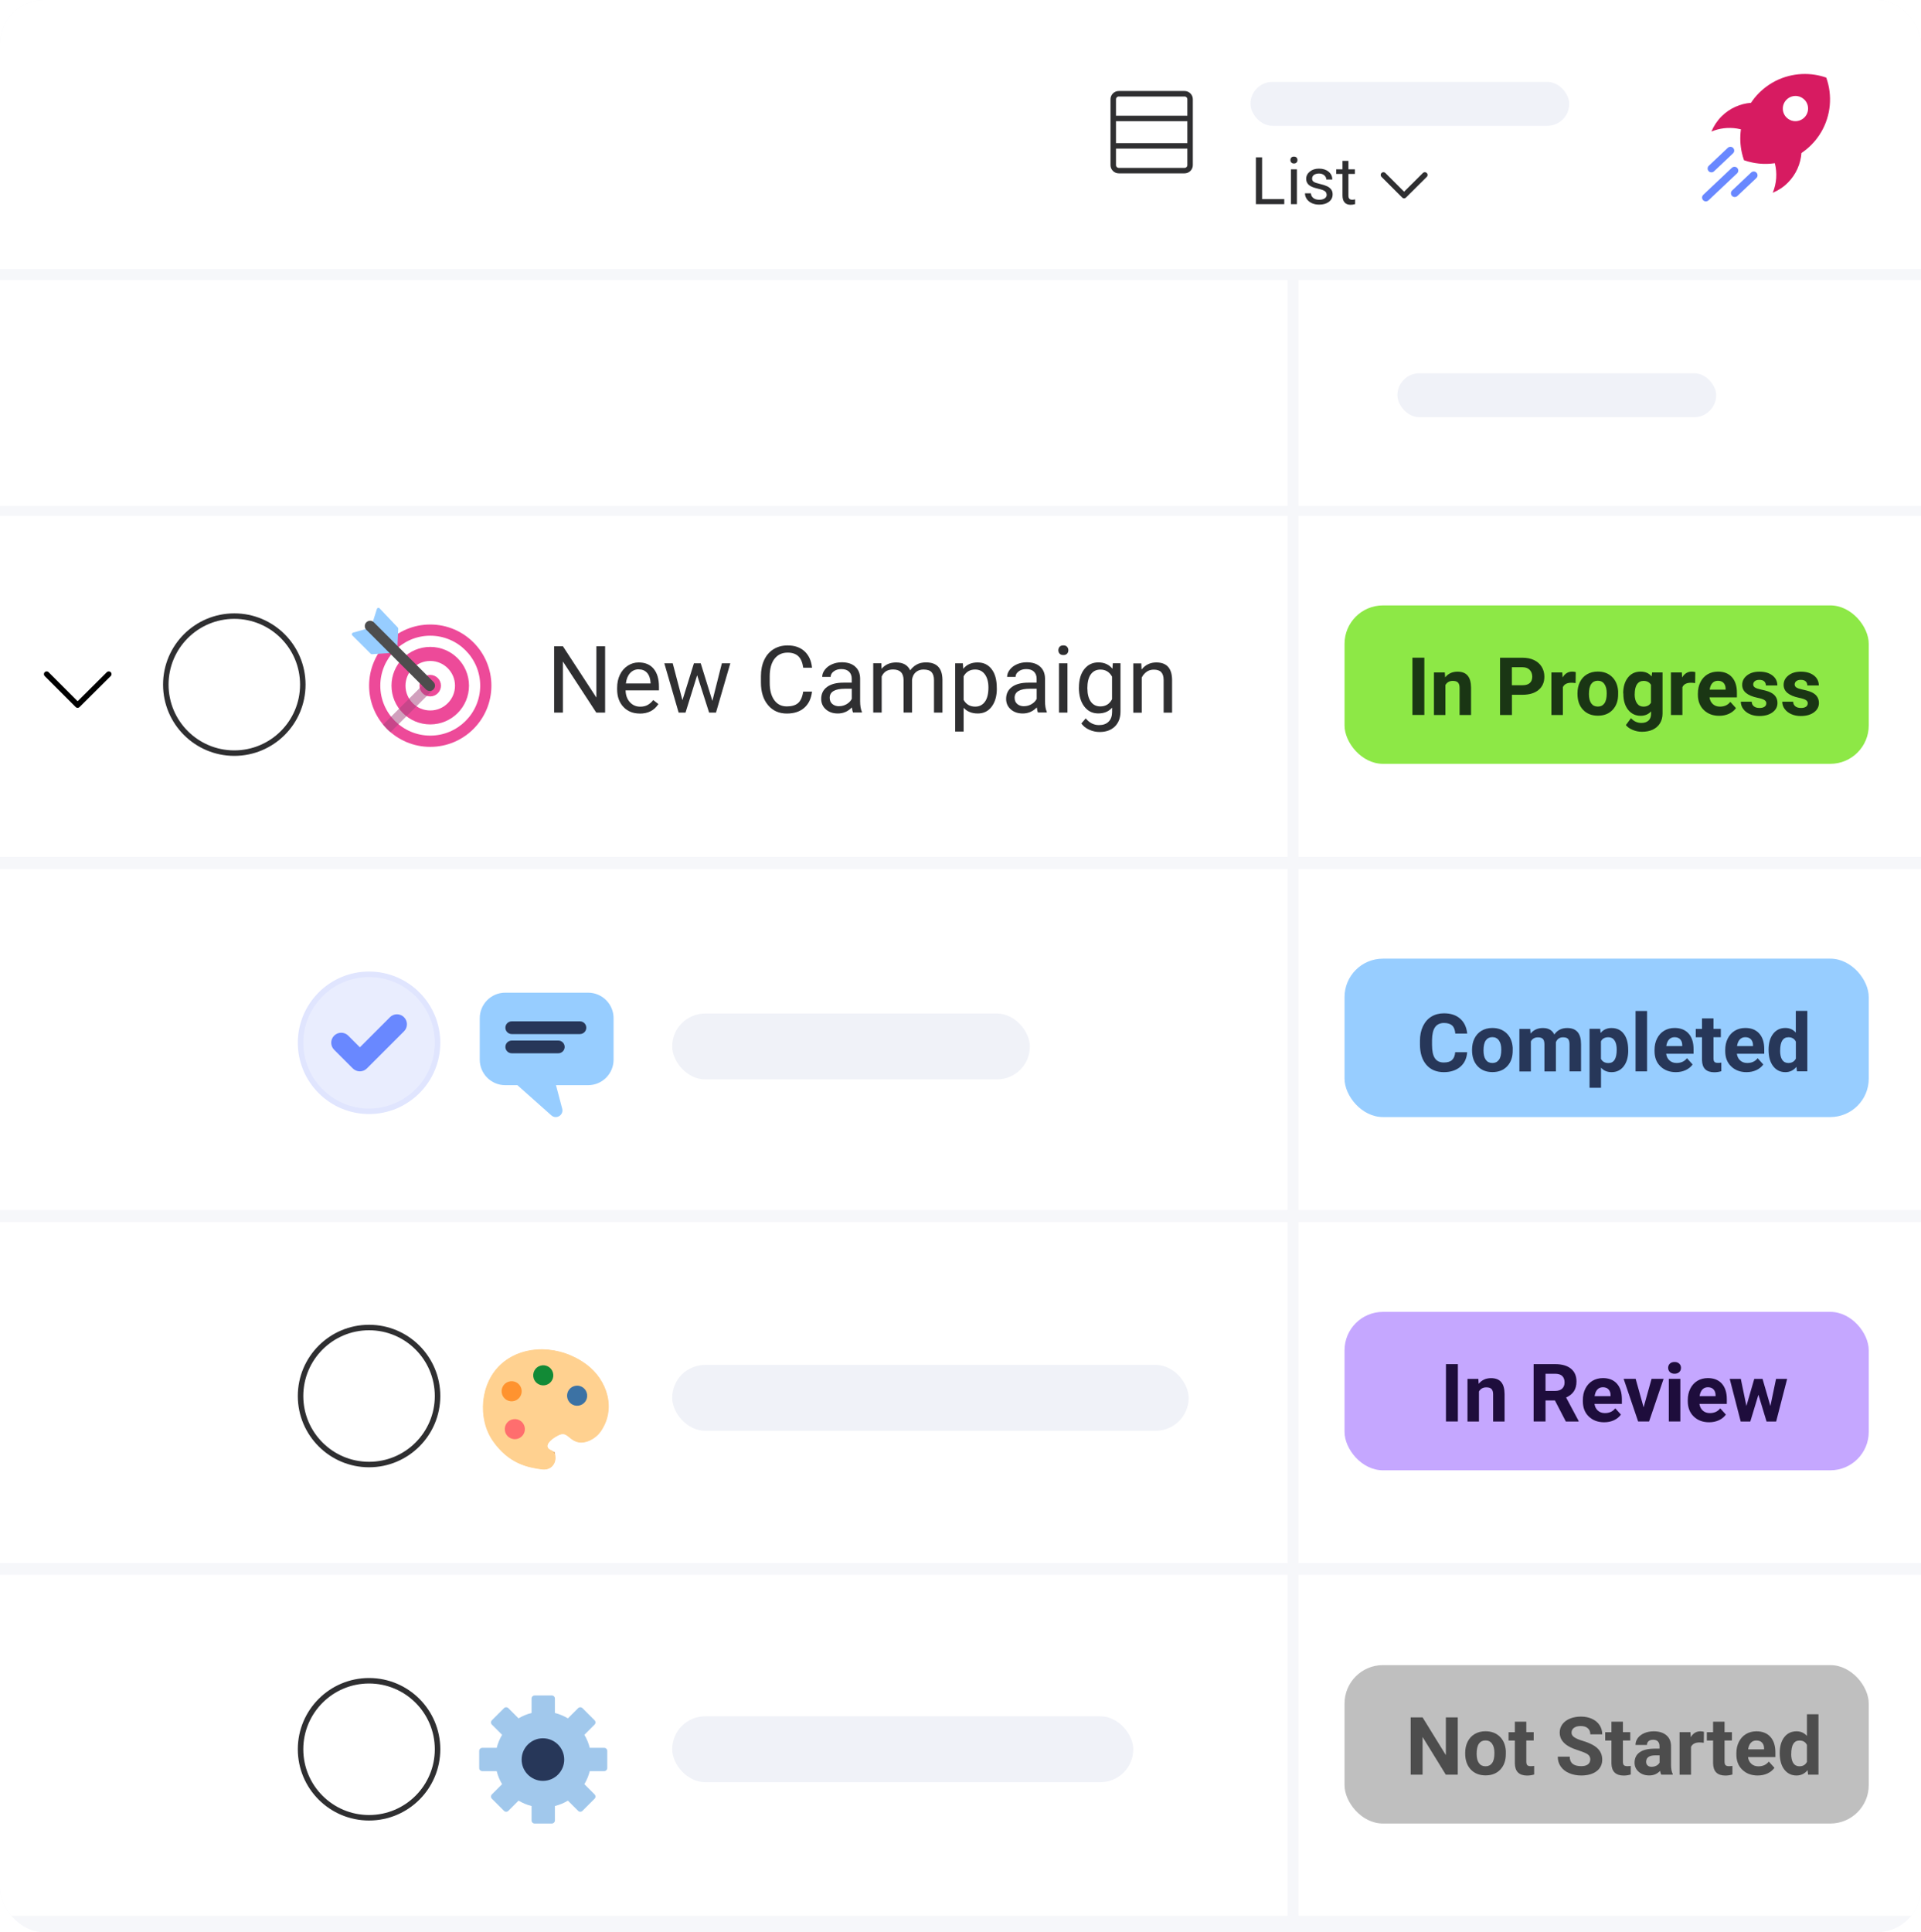 <?xml version="1.0" encoding="UTF-8"?>
<svg id="subtasks" xmlns="http://www.w3.org/2000/svg" xmlns:xlink="http://www.w3.org/1999/xlink" viewBox="0 0 350 352">
  <defs>
    <style>
      .cls-1 {
        fill: #3c72a4;
      }

      .cls-2 {
        fill: #f6f7fa;
      }

      .cls-3 {
        fill: #a1c8ec;
      }

      .cls-3, .cls-4, .cls-5, .cls-6, .cls-7 {
        fill-rule: evenodd;
      }

      .cls-8 {
        fill: #c5a7ff;
      }

      .cls-9 {
        fill: #8de846;
      }

      .cls-10 {
        fill: #4d4d4d;
      }

      .cls-4 {
        fill: #d71b61;
      }

      .cls-11, .cls-12, .cls-13, .cls-14, .cls-15 {
        fill: none;
      }

      .cls-11, .cls-13 {
        stroke-linecap: round;
      }

      .cls-11, .cls-13, .cls-16 {
        stroke-linejoin: round;
      }

      .cls-11, .cls-16 {
        stroke: #2f2f31;
      }

      .cls-17, .cls-5, .cls-16 {
        fill: #fff;
      }

      .cls-18 {
        fill: #1a3614;
      }

      .cls-6 {
        fill: #6988ff;
      }

      .cls-19 {
        fill: #ff932f;
      }

      .cls-20 {
        fill: #97cdff;
      }

      .cls-21, .cls-22, .cls-16 {
        isolation: isolate;
      }

      .cls-23 {
        fill: #bfbfbf;
      }

      .cls-13 {
        stroke: #000;
      }

      .cls-24 {
        fill: #2f2f31;
      }

      .cls-25 {
        fill: #f0f2f8;
      }

      .cls-22 {
        fill: #a4437d;
        opacity: .5;
      }

      .cls-14 {
        stroke: #f6f7fa;
        stroke-width: 2px;
      }

      .cls-14, .cls-7 {
        stroke-miterlimit: 10;
      }

      .cls-26 {
        fill: #1e0d3c;
      }

      .cls-27 {
        fill: #273759;
      }

      .cls-15 {
        stroke: #e0a968;
        stroke-width: 2.39px;
      }

      .cls-28 {
        fill: #ffd190;
      }

      .cls-29 {
        fill: #ff6e6e;
      }

      .cls-30 {
        fill: #ed4a99;
      }

      .cls-31 {
        fill: #128a36;
      }

      .cls-32 {
        clip-path: url(#clippath);
      }

      .cls-7 {
        fill: #e9edfe;
        stroke: #e0e5fe;
      }
    </style>
    <clipPath id="clippath">
      <rect class="cls-12" x="0" y="0" width="350" height="352" rx="8" ry="8"/>
    </clipPath>
  </defs>
  <g id="outlines">
    <g class="cls-32">
      <g>
        <rect class="cls-2" x="0" width="350" height="352"/>
        <g>
          <path class="cls-17" d="M0,93.99h350v62.11H0v-62.11Z"/>
          <path class="cls-17" d="M0,158.32h350v62.11H0v-62.11Z"/>
          <path class="cls-17" d="M0,222.65h350v62.11H0v-62.11Z"/>
          <path class="cls-17" d="M0,286.89h350v62.11H0v-62.11Z"/>
        </g>
        <path class="cls-17" d="M8.02,0h333.95c4.43,0,8.02,2.86,8.02,7.76v50.46H0V7.76C0,2.86,3.59,0,8.02,0Z"/>
        <path class="cls-17" d="M0,50.02h350v42.15H0v-42.15Z"/>
        <rect class="cls-25" x="122.47" y="184.64" width="65.17" height="12" rx="6" ry="6"/>
        <rect class="cls-25" x="122.47" y="248.65" width="94.1" height="12" rx="6" ry="6"/>
        <rect class="cls-25" x="122.47" y="312.67" width="84.01" height="12" rx="6" ry="6"/>
        <line class="cls-14" x1="350" y1="50.02" x2="0" y2="50.02"/>
        <line class="cls-14" x1="235.59" y1="49.37" x2="235.59" y2="349.94"/>
        <g>
          <path class="cls-7" d="M67.24,177.49c6.89,0,12.48,5.59,12.48,12.48s-5.59,12.48-12.48,12.48-12.48-5.59-12.48-12.48,5.59-12.48,12.48-12.48Z"/>
          <path class="cls-6" d="M71.04,185.31c.71-.71,1.86-.71,2.57,0,.71.71.71,1.86,0,2.57l-6.76,6.76c-.71.71-1.86.71-2.57,0l-3.4-3.4c-.71-.71-.71-1.86,0-2.57.71-.71,1.86-.71,2.57,0l2.12,2.12,5.47-5.47Z"/>
        </g>
        <circle class="cls-16" cx="42.69" cy="124.72" r="12.48"/>
        <circle class="cls-16" cx="67.24" cy="254.32" r="12.48"/>
        <circle class="cls-16" cx="67.24" cy="318.67" r="12.48"/>
        <g>
          <path class="cls-24" d="M110.24,129.82h-1.6l-6.08-9.31v9.31h-1.6v-12.09h1.6l6.1,9.35v-9.35h1.59v12.09Z"/>
          <path class="cls-24" d="M116.56,129.99c-1.22,0-2.21-.4-2.97-1.2-.76-.8-1.15-1.87-1.15-3.21v-.28c0-.89.17-1.69.51-2.39.34-.7.82-1.25,1.43-1.64.61-.4,1.27-.59,1.99-.59,1.17,0,2.08.38,2.72,1.15.65.77.97,1.87.97,3.3v.64h-6.08c.02.88.28,1.6.78,2.15.5.54,1.12.82,1.89.82.54,0,1-.11,1.38-.33.38-.22.71-.51.99-.88l.94.73c-.75,1.16-1.88,1.74-3.39,1.74ZM116.37,121.93c-.62,0-1.14.23-1.56.68-.42.45-.68,1.08-.78,1.9h4.5v-.12c-.04-.78-.25-1.38-.63-1.81-.38-.43-.89-.64-1.53-.64Z"/>
          <path class="cls-24" d="M129.79,127.7l1.73-6.86h1.54l-2.61,8.98h-1.25l-2.18-6.81-2.12,6.81h-1.25l-2.61-8.98h1.53l1.77,6.72,2.09-6.72h1.24l2.13,6.86Z"/>
          <path class="cls-24" d="M147.95,125.99c-.15,1.28-.62,2.26-1.42,2.96-.79.69-1.85,1.04-3.17,1.04-1.43,0-2.57-.51-3.43-1.54-.86-1.02-1.29-2.39-1.29-4.11v-1.16c0-1.12.2-2.11.6-2.96.4-.85.97-1.51,1.71-1.96.74-.46,1.59-.68,2.56-.68,1.28,0,2.31.36,3.09,1.08.77.72,1.23,1.71,1.35,2.98h-1.6c-.14-.97-.44-1.67-.9-2.1-.46-.43-1.11-.65-1.94-.65-1.02,0-1.82.38-2.4,1.13-.58.75-.87,1.83-.87,3.21v1.17c0,1.31.27,2.36.82,3.13s1.31,1.16,2.3,1.16c.89,0,1.56-.2,2.04-.6.47-.4.79-1.1.94-2.1h1.6Z"/>
          <path class="cls-24" d="M155.43,129.82c-.09-.18-.16-.49-.22-.95-.71.74-1.57,1.11-2.56,1.11-.89,0-1.61-.25-2.18-.75-.57-.5-.85-1.14-.85-1.91,0-.94.36-1.66,1.07-2.18.71-.52,1.71-.78,3-.78h1.49v-.71c0-.54-.16-.96-.48-1.28s-.79-.48-1.42-.48c-.55,0-1.01.14-1.38.42-.37.28-.56.61-.56,1h-1.54c0-.45.16-.88.48-1.3.32-.42.75-.75,1.29-.99.55-.24,1.14-.37,1.8-.37,1.03,0,1.85.26,2.43.78.59.52.89,1.23.91,2.14v4.13c0,.83.1,1.48.32,1.97v.13h-1.61ZM152.88,128.65c.48,0,.94-.12,1.37-.37s.74-.57.94-.97v-1.84h-1.2c-1.88,0-2.82.55-2.82,1.65,0,.48.16.86.48,1.13.32.27.73.41,1.24.41Z"/>
          <path class="cls-24" d="M160.58,120.84l.04,1c.66-.78,1.55-1.16,2.66-1.16,1.26,0,2.11.48,2.56,1.44.3-.43.69-.78,1.17-1.05.48-.27,1.04-.4,1.7-.4,1.97,0,2.97,1.04,3,3.13v6.02h-1.54v-5.93c0-.64-.15-1.12-.44-1.44s-.79-.48-1.48-.48c-.57,0-1.04.17-1.42.51-.38.34-.59.8-.66,1.37v5.96h-1.54v-5.89c0-1.31-.64-1.96-1.92-1.96-1.01,0-1.7.43-2.07,1.29v6.56h-1.54v-8.98h1.45Z"/>
          <path class="cls-24" d="M181.62,125.43c0,1.37-.31,2.47-.94,3.3-.63.84-1.47,1.25-2.54,1.25s-1.95-.35-2.57-1.04v4.33h-1.54v-12.43h1.4l.07,1c.63-.78,1.49-1.16,2.61-1.16s1.93.41,2.56,1.22c.63.81.94,1.95.94,3.4v.14ZM180.09,125.25c0-1.01-.22-1.81-.65-2.4-.43-.59-1.02-.88-1.78-.88-.93,0-1.63.41-2.09,1.24v4.29c.46.82,1.16,1.23,2.11,1.23.74,0,1.32-.29,1.76-.88.43-.58.65-1.45.65-2.6Z"/>
          <path class="cls-24" d="M189.12,129.82c-.09-.18-.16-.49-.22-.95-.71.74-1.57,1.11-2.56,1.11-.89,0-1.61-.25-2.18-.75-.57-.5-.85-1.14-.85-1.91,0-.94.36-1.66,1.07-2.18.71-.52,1.71-.78,3-.78h1.49v-.71c0-.54-.16-.96-.48-1.28s-.79-.48-1.42-.48c-.55,0-1.01.14-1.38.42-.37.28-.56.61-.56,1h-1.54c0-.45.16-.88.48-1.3.32-.42.75-.75,1.29-.99.55-.24,1.14-.37,1.8-.37,1.03,0,1.85.26,2.43.78.59.52.89,1.23.91,2.14v4.13c0,.83.1,1.48.32,1.97v.13h-1.61ZM186.57,128.65c.48,0,.94-.12,1.37-.37s.74-.57.94-.97v-1.84h-1.2c-1.88,0-2.82.55-2.82,1.65,0,.48.16.86.48,1.13.32.27.73.41,1.24.41Z"/>
          <path class="cls-24" d="M192.83,118.46c0-.25.08-.46.23-.63.15-.17.38-.26.68-.26s.53.09.68.26c.15.17.23.38.23.63s-.08.46-.23.62-.38.25-.68.25-.52-.08-.68-.25c-.15-.17-.23-.37-.23-.62ZM194.49,129.82h-1.54v-8.98h1.54v8.98Z"/>
          <path class="cls-24" d="M196.58,125.25c0-1.4.32-2.51.97-3.34.65-.83,1.51-1.24,2.57-1.24s1.95.39,2.56,1.16l.07-1h1.4v8.77c0,1.16-.34,2.08-1.03,2.75-.69.67-1.61,1-2.78,1-.65,0-1.28-.14-1.9-.42-.62-.28-1.09-.66-1.42-1.14l.8-.92c.66.81,1.46,1.22,2.42,1.22.75,0,1.33-.21,1.75-.63.42-.42.63-1.01.63-1.78v-.77c-.61.71-1.45,1.06-2.52,1.06s-1.9-.42-2.55-1.27c-.65-.85-.98-2-.98-3.46ZM198.12,125.43c0,1.01.21,1.81.62,2.39s1,.87,1.74.87c.97,0,1.68-.44,2.13-1.32v-4.1c-.47-.86-1.18-1.29-2.12-1.29-.75,0-1.33.29-1.75.87s-.63,1.44-.63,2.58Z"/>
          <path class="cls-24" d="M207.94,120.84l.05,1.13c.69-.86,1.58-1.29,2.69-1.29,1.9,0,2.86,1.07,2.87,3.21v5.94h-1.54v-5.94c0-.65-.15-1.13-.44-1.44-.29-.31-.74-.46-1.36-.46-.5,0-.94.13-1.31.4s-.67.61-.88,1.05v6.4h-1.54v-8.98h1.45Z"/>
        </g>
        <g>
          <g>
            <g>
              <path class="cls-11" d="M202.83,18.08c0-.55.45-1,1-1h12c.55,0,1,.45,1,1v12c0,.55-.45,1-1,1h-12c-.55,0-1-.45-1-1v-12Z"/>
              <path class="cls-11" d="M203.33,26.58h13"/>
              <path class="cls-11" d="M203.33,21.58h13"/>
            </g>
            <rect class="cls-25" x="227.83" y="14.92" width="58.08" height="8" rx="4" ry="4"/>
            <rect class="cls-25" x="254.6" y="68" width="58.08" height="8" rx="4" ry="4"/>
            <g class="cls-21">
              <g class="cls-21">
                <path class="cls-24" d="M229.95,36.27h4.04v.92h-5.17v-8.53h1.13v7.61Z"/>
                <path class="cls-24" d="M235.11,29.16c0-.18.05-.32.16-.45s.27-.18.48-.18.37.06.48.18.16.27.16.45-.05.32-.16.44-.27.18-.48.18-.37-.06-.48-.18-.16-.26-.16-.44ZM236.29,37.19h-1.08v-6.34h1.08v6.34Z"/>
                <path class="cls-24" d="M241.71,35.5c0-.29-.11-.52-.33-.68s-.61-.3-1.15-.42-.98-.26-1.31-.42-.56-.36-.71-.59-.23-.5-.23-.81c0-.52.22-.96.66-1.32s1-.54,1.68-.54c.72,0,1.3.19,1.75.56s.67.85.67,1.42h-1.09c0-.3-.13-.55-.38-.77s-.57-.32-.95-.32-.7.09-.93.26-.33.4-.33.67c0,.26.1.46.31.59s.58.26,1.12.38.98.27,1.32.43.58.37.75.61.24.52.24.86c0,.57-.23,1.02-.68,1.36s-1.04.51-1.76.51c-.51,0-.96-.09-1.35-.27s-.7-.43-.92-.75-.33-.67-.33-1.05h1.08c.02.36.17.65.44.86s.63.32,1.08.32c.41,0,.74-.08.99-.25s.37-.39.37-.67Z"/>
                <path class="cls-24" d="M245.68,29.31v1.54h1.18v.84h-1.18v3.94c0,.25.05.45.16.57s.29.19.54.19c.12,0,.3-.02.52-.07v.87c-.29.08-.56.12-.83.12-.48,0-.85-.15-1.1-.44s-.37-.71-.37-1.25v-3.93h-1.15v-.84h1.15v-1.54h1.08Z"/>
              </g>
            </g>
            <path class="cls-11" d="M259.6,31.87l-3.78,3.76-3.76-3.76"/>
          </g>
          <g id="rocket_icon" data-name="rocket icon">
            <g>
              <path class="cls-4" d="M323.01,35.11c1-.42,1.94-1.03,2.75-1.85,1.5-1.51,2.31-3.43,2.46-5.39.63-.42,1.23-.91,1.79-1.47.72-.72,1.32-1.51,1.81-2.35,1.77-3.02,2.08-6.66.92-9.91-.67-.24-1.37-.41-2.07-.52-1.59-.25-3.22-.17-4.79.23-1.68.43-3.28,1.24-4.68,2.43-.24.21-.48.42-.71.65-.56.56-1.04,1.16-1.46,1.8-1.96.15-3.88.98-5.38,2.48-.81.82-1.42,1.76-1.84,2.76,1.47-.62,3.08-.8,4.64-.56.25.04.5.09.74.15-.2,1.43-.14,2.89.18,4.3.1.45.23.89.38,1.33.48.17.98.31,1.48.41.2.04.39.08.59.11.23.04.46.06.69.09.95.09,1.92.07,2.86-.07.45,1.78.33,3.67-.38,5.38Z"/>
              <path class="cls-5" d="M326.76,22.05c-.46-.07-.9-.29-1.26-.64-.9-.89-.9-2.35,0-3.25.54-.54,1.28-.76,1.99-.65.46.07.9.29,1.26.64.9.89.9,2.35,0,3.25-.54.54-1.28.76-1.99.65Z"/>
              <path class="cls-6" d="M311.31,31.18c-.26-.28-.25-.72.03-.98l3.46-3.27c.28-.26.72-.25.98.03.26.28.25.72-.03.98l-3.46,3.27c-.28.26-.72.25-.98-.03Z"/>
              <path class="cls-6" d="M310.3,36.47c-.26-.28-.25-.72.03-.98l5.21-4.92c.28-.26.72-.25.98.03s.25.72-.03.98l-5.21,4.92c-.28.26-.72.25-.98-.03Z"/>
              <path class="cls-6" d="M315.56,35.68c-.26-.28-.25-.72.03-.98l3.46-3.27c.28-.26.72-.25.98.03.26.28.25.72-.03.98l-3.46,3.27c-.28.26-.72.25-.98-.03Z"/>
            </g>
          </g>
        </g>
        <g>
          <g>
            <rect class="cls-9" x="244.97" y="110.29" width="95.51" height="28.86" rx="7" ry="7"/>
            <g>
              <path class="cls-18" d="M259.51,130.25h-2.17v-10.44h2.17v10.44Z"/>
              <path class="cls-18" d="M263.24,122.5l.06.9c.56-.69,1.31-1.04,2.25-1.04.83,0,1.45.24,1.85.72.41.48.61,1.2.62,2.17v5.01h-2.09v-4.96c0-.44-.1-.76-.29-.96-.19-.2-.51-.3-.96-.3-.59,0-1.03.25-1.33.75v5.47h-2.09v-7.76h1.97Z"/>
              <path class="cls-18" d="M275.47,126.58v3.68h-2.17v-10.44h4.11c.79,0,1.49.14,2.09.43.6.29,1.06.69,1.39,1.22.32.53.49,1.13.49,1.8,0,1.02-.35,1.83-1.06,2.42-.71.59-1.69.88-2.94.88h-1.9ZM275.47,124.83h1.94c.57,0,1.01-.13,1.31-.4s.45-.65.45-1.15-.15-.92-.46-1.24-.72-.48-1.26-.49h-1.99v3.28Z"/>
              <path class="cls-18" d="M287.06,124.44c-.28-.04-.54-.06-.75-.06-.79,0-1.31.26-1.56.8v5.08h-2.09v-7.76h1.98l.06.92c.42-.71,1-1.07,1.75-1.07.23,0,.45.03.65.09l-.03,1.99Z"/>
              <path class="cls-18" d="M287.41,126.3c0-.77.15-1.46.45-2.06.3-.6.73-1.07,1.29-1.4.56-.33,1.22-.5,1.96-.5,1.06,0,1.92.32,2.59.96.67.64,1.04,1.51,1.12,2.61v.53c.01,1.19-.32,2.14-.99,2.86-.67.72-1.57,1.08-2.7,1.08s-2.03-.36-2.71-1.08-1.01-1.69-1.01-2.92v-.09ZM289.5,126.45c0,.74.14,1.3.42,1.69.28.39.68.58,1.2.58s.9-.19,1.19-.58c.29-.39.43-1,.43-1.85,0-.72-.14-1.28-.43-1.68-.28-.4-.69-.6-1.2-.6s-.91.2-1.19.59c-.28.4-.42,1.01-.42,1.83Z"/>
              <path class="cls-18" d="M295.74,126.32c0-1.19.29-2.15.86-2.88s1.34-1.09,2.31-1.09c.86,0,1.53.29,2.01.88l.09-.73h1.9v7.5c0,.68-.16,1.27-.47,1.77-.31.5-.75.88-1.31,1.15-.56.26-1.23.39-1.98.39-.57,0-1.13-.11-1.68-.34-.55-.23-.96-.52-1.24-.88l.93-1.26c.52.58,1.15.87,1.9.87.56,0,.99-.15,1.3-.44.31-.29.46-.71.46-1.25v-.42c-.48.54-1.12.81-1.9.81-.94,0-1.7-.37-2.28-1.09-.58-.73-.87-1.7-.87-2.9v-.09ZM297.83,126.47c0,.7.14,1.26.43,1.66.28.4.68.6,1.17.6.64,0,1.09-.24,1.37-.71v-3.27c-.28-.47-.73-.71-1.35-.71-.5,0-.9.2-1.18.61-.29.41-.43,1.02-.43,1.82Z"/>
              <path class="cls-18" d="M308.84,124.44c-.28-.04-.54-.06-.75-.06-.79,0-1.31.26-1.56.8v5.08h-2.09v-7.76h1.98l.06.92c.42-.71,1-1.07,1.75-1.07.23,0,.45.03.65.09l-.03,1.99Z"/>
              <path class="cls-18" d="M313.24,130.4c-1.15,0-2.08-.35-2.81-1.05-.72-.7-1.08-1.63-1.08-2.79v-.2c0-.78.15-1.48.46-2.09s.74-1.09,1.29-1.42c.56-.33,1.19-.5,1.91-.5,1.07,0,1.92.33,2.53,1s.92,1.62.92,2.85v.85h-4.99c.07.51.27.91.61,1.22s.77.46,1.29.46c.81,0,1.44-.29,1.89-.87l1.03,1.14c-.31.44-.74.78-1.27,1.03-.54.25-1.13.37-1.78.37ZM313,124.02c-.42,0-.75.14-1.01.42-.26.28-.42.68-.5,1.2h2.91v-.17c0-.46-.14-.82-.38-1.07-.24-.25-.58-.38-1.03-.38Z"/>
              <path class="cls-18" d="M321.82,128.11c0-.25-.13-.45-.38-.6-.25-.15-.66-.28-1.22-.39-1.86-.39-2.8-1.17-2.8-2.35,0-.69.29-1.26.87-1.72.58-.46,1.33-.69,2.26-.69.99,0,1.79.23,2.39.7.6.46.89,1.07.89,1.81h-2.09c0-.3-.1-.54-.29-.73-.19-.19-.49-.29-.91-.29-.35,0-.62.08-.82.24-.19.16-.29.36-.29.6,0,.23.11.42.33.56.22.14.59.26,1.11.37s.96.22,1.32.35c1.11.4,1.66,1.1,1.66,2.09,0,.71-.31,1.28-.92,1.72s-1.4.66-2.38.66c-.66,0-1.24-.12-1.75-.35-.51-.23-.91-.55-1.2-.95-.29-.4-.43-.84-.43-1.31h1.98c.02.37.16.65.41.85.26.2.6.29,1.03.29.4,0,.7-.08.91-.23.21-.15.31-.35.31-.59Z"/>
              <path class="cls-18" d="M329.37,128.11c0-.25-.13-.45-.38-.6-.25-.15-.66-.28-1.22-.39-1.86-.39-2.8-1.17-2.8-2.35,0-.69.29-1.26.87-1.72.58-.46,1.33-.69,2.26-.69.99,0,1.79.23,2.39.7.6.46.89,1.07.89,1.81h-2.09c0-.3-.1-.54-.29-.73-.19-.19-.49-.29-.91-.29-.35,0-.62.08-.82.24-.19.16-.29.36-.29.6,0,.23.11.42.33.56.22.14.59.26,1.11.37s.96.22,1.32.35c1.11.4,1.66,1.1,1.66,2.09,0,.71-.31,1.28-.92,1.72s-1.4.66-2.38.66c-.66,0-1.24-.12-1.75-.35-.51-.23-.91-.55-1.2-.95-.29-.4-.43-.84-.43-1.31h1.98c.02.37.16.65.41.85.26.2.6.29,1.03.29.4,0,.7-.08.91-.23.21-.15.31-.35.31-.59Z"/>
            </g>
          </g>
          <g>
            <rect class="cls-20" x="244.97" y="174.64" width="95.51" height="28.86" rx="7" ry="7"/>
            <g>
              <path class="cls-27" d="M267.31,191.7c-.08,1.12-.5,2.01-1.26,2.65-.76.64-1.75.97-2.99.97-1.35,0-2.42-.45-3.19-1.35s-1.16-2.14-1.16-3.71v-.64c0-1,.18-1.89.54-2.65s.87-1.35,1.53-1.76c.66-.41,1.44-.61,2.31-.61,1.22,0,2.2.32,2.94.97.74.64,1.17,1.55,1.29,2.72h-2.17c-.05-.67-.24-1.16-.57-1.47-.33-.3-.82-.46-1.49-.46-.72,0-1.27.26-1.63.77s-.54,1.31-.55,2.39v.79c0,1.13.17,1.95.52,2.47.35.52.89.78,1.63.78.67,0,1.17-.15,1.5-.46s.52-.77.57-1.41h2.17Z"/>
              <path class="cls-27" d="M268.2,191.23c0-.77.15-1.46.45-2.06.3-.6.73-1.07,1.29-1.4s1.22-.5,1.96-.5c1.06,0,1.92.32,2.59.96.67.64,1.04,1.51,1.12,2.61v.53c.01,1.19-.32,2.14-.99,2.86s-1.57,1.08-2.7,1.08-2.03-.36-2.71-1.08c-.67-.72-1.01-1.69-1.01-2.93v-.09ZM270.29,191.38c0,.74.14,1.3.42,1.69.28.39.68.58,1.2.58s.9-.19,1.19-.58c.29-.38.43-1,.43-1.85,0-.72-.14-1.28-.43-1.68-.28-.4-.69-.6-1.2-.6s-.91.2-1.19.59c-.28.39-.42,1.01-.42,1.83Z"/>
              <path class="cls-27" d="M278.8,187.42l.06.87c.56-.67,1.31-1.01,2.25-1.01,1.01,0,1.7.39,2.08,1.18.55-.79,1.33-1.18,2.35-1.18.85,0,1.48.25,1.9.74.42.49.62,1.23.62,2.21v4.95h-2.1v-4.95c0-.44-.09-.76-.26-.96s-.48-.3-.92-.3c-.63,0-1.06.3-1.3.89v5.33s-2.09,0-2.09,0v-4.94c0-.45-.09-.77-.27-.97-.18-.2-.48-.3-.91-.3-.59,0-1.02.24-1.29.73v5.49h-2.09v-7.76h1.96Z"/>
              <path class="cls-27" d="M296.66,191.37c0,1.2-.27,2.15-.82,2.87s-1.29,1.08-2.22,1.08c-.79,0-1.43-.27-1.92-.82v3.66h-2.09v-10.74h1.94l.07.76c.51-.6,1.17-.9,1.98-.9.97,0,1.72.35,2.25,1.06.54.71.8,1.68.8,2.92v.11ZM294.56,191.22c0-.72-.13-1.28-.39-1.67-.26-.39-.63-.59-1.13-.59-.66,0-1.11.25-1.35.75v3.18c.26.51.71.77,1.37.77,1,0,1.5-.81,1.5-2.43Z"/>
              <path class="cls-27" d="M300.09,195.18h-2.1v-11.01h2.1v11.01Z"/>
              <path class="cls-27" d="M305.34,195.32c-1.15,0-2.08-.35-2.81-1.05s-1.08-1.63-1.08-2.79v-.2c0-.78.15-1.48.46-2.09s.74-1.09,1.29-1.42c.56-.33,1.19-.5,1.91-.5,1.07,0,1.92.33,2.53,1s.92,1.62.92,2.85v.85h-4.99c.07.51.27.91.61,1.22.34.31.77.46,1.29.46.81,0,1.44-.29,1.89-.87l1.03,1.14c-.31.44-.74.78-1.27,1.03-.54.25-1.13.37-1.78.37ZM305.1,188.95c-.42,0-.75.14-1.01.42s-.42.68-.5,1.2h2.91v-.17c0-.46-.14-.82-.38-1.07-.24-.25-.58-.38-1.03-.38Z"/>
              <path class="cls-27" d="M312.19,185.52v1.91h1.34v1.52h-1.34v3.87c0,.29.06.49.17.62.11.12.32.19.64.19.23,0,.44-.02.62-.05v1.57c-.41.12-.83.19-1.27.19-1.47,0-2.22-.73-2.25-2.2v-4.18h-1.14v-1.52h1.14v-1.91h2.09Z"/>
              <path class="cls-27" d="M318.22,195.32c-1.15,0-2.08-.35-2.81-1.05s-1.08-1.63-1.08-2.79v-.2c0-.78.15-1.48.46-2.09s.74-1.09,1.29-1.42c.56-.33,1.19-.5,1.91-.5,1.07,0,1.92.33,2.53,1s.92,1.62.92,2.85v.85h-4.99c.07.51.27.91.61,1.22.34.31.77.46,1.29.46.81,0,1.44-.29,1.89-.87l1.03,1.14c-.31.44-.74.78-1.27,1.03-.54.25-1.13.37-1.78.37ZM317.99,188.95c-.42,0-.75.14-1.01.42s-.42.68-.5,1.2h2.91v-.17c0-.46-.14-.82-.38-1.07-.24-.25-.58-.38-1.03-.38Z"/>
              <path class="cls-27" d="M322.23,191.24c0-1.21.27-2.17.82-2.89.55-.72,1.3-1.08,2.25-1.08.76,0,1.39.28,1.89.85v-3.96h2.1v11.01h-1.89l-.1-.82c-.52.64-1.19.97-2.01.97-.92,0-1.66-.36-2.22-1.08s-.84-1.72-.84-3ZM324.33,191.4c0,.73.13,1.29.38,1.67s.63.58,1.12.58c.65,0,1.1-.27,1.37-.81v-3.07c-.26-.54-.71-.81-1.35-.81-1.01,0-1.51.81-1.51,2.43Z"/>
            </g>
          </g>
          <g>
            <rect class="cls-8" x="244.97" y="238.99" width="95.51" height="28.86" rx="7" ry="7"/>
            <g>
              <path class="cls-26" d="M265.62,258.95h-2.17v-10.44h2.17v10.44Z"/>
              <path class="cls-26" d="M269.35,251.2l.06.9c.56-.69,1.31-1.04,2.25-1.04.83,0,1.45.24,1.85.72.41.48.61,1.2.62,2.17v5.01h-2.09v-4.96c0-.44-.1-.76-.29-.96-.19-.2-.51-.3-.96-.3-.59,0-1.03.25-1.33.75v5.47h-2.09v-7.76h1.97Z"/>
              <path class="cls-26" d="M283.32,255.13h-1.73v3.82h-2.17v-10.44h3.92c1.25,0,2.21.28,2.88.83.68.55,1.01,1.33,1.01,2.33,0,.71-.16,1.31-.47,1.78s-.78.85-1.42,1.14l2.28,4.27v.1h-2.33l-1.98-3.82ZM281.59,253.39h1.75c.55,0,.97-.14,1.27-.41.3-.28.45-.65.45-1.14s-.14-.88-.42-1.16c-.28-.28-.72-.42-1.3-.42h-1.75v3.13Z"/>
              <path class="cls-26" d="M292.28,259.1c-1.15,0-2.08-.35-2.81-1.05s-1.08-1.63-1.08-2.79v-.2c0-.78.15-1.48.46-2.09s.74-1.09,1.29-1.42c.56-.33,1.19-.5,1.91-.5,1.07,0,1.92.33,2.53,1s.92,1.62.92,2.85v.85h-4.99c.07.51.27.91.61,1.22.34.31.77.46,1.29.46.81,0,1.44-.29,1.89-.87l1.03,1.14c-.31.44-.74.78-1.27,1.03-.54.25-1.13.37-1.78.37ZM292.04,252.72c-.42,0-.75.14-1.01.42s-.42.68-.5,1.2h2.91v-.17c0-.46-.14-.82-.38-1.07-.24-.25-.58-.38-1.03-.38Z"/>
              <path class="cls-26" d="M299.45,256.42l1.46-5.23h2.19l-2.64,7.76h-2l-2.64-7.76h2.19l1.46,5.23Z"/>
              <path class="cls-26" d="M303.93,249.19c0-.31.1-.57.31-.77.21-.2.5-.3.86-.3s.64.1.85.3c.21.2.32.46.32.77s-.11.57-.32.77c-.21.2-.5.3-.85.3s-.64-.1-.85-.3c-.21-.2-.32-.46-.32-.77ZM306.15,258.95h-2.1v-7.76h2.1v7.76Z"/>
              <path class="cls-26" d="M311.4,259.1c-1.15,0-2.08-.35-2.81-1.05s-1.08-1.63-1.08-2.79v-.2c0-.78.15-1.48.46-2.09s.74-1.09,1.29-1.42c.56-.33,1.19-.5,1.91-.5,1.07,0,1.92.33,2.53,1s.92,1.62.92,2.85v.85h-4.99c.07.51.27.91.61,1.22.34.31.77.46,1.29.46.81,0,1.44-.29,1.89-.87l1.03,1.14c-.31.44-.74.78-1.27,1.03-.54.25-1.13.37-1.78.37ZM311.17,252.72c-.42,0-.75.14-1.01.42s-.42.68-.5,1.2h2.91v-.17c0-.46-.14-.82-.38-1.07-.24-.25-.58-.38-1.03-.38Z"/>
              <path class="cls-26" d="M322.56,256.14l1.03-4.94h2.02l-2,7.76h-1.75l-1.48-4.88-1.48,4.88h-1.75l-2-7.76h2.02l1.02,4.93,1.43-4.93h1.51l1.43,4.94Z"/>
            </g>
          </g>
          <g>
            <rect class="cls-23" x="244.97" y="303.34" width="95.51" height="28.86" rx="7" ry="7"/>
            <g>
              <path class="cls-10" d="M265.59,323.3h-2.17l-4.23-6.87v6.87h-2.17v-10.44h2.17l4.24,6.88v-6.88h2.17v10.44Z"/>
              <path class="cls-10" d="M266.95,319.35c0-.77.15-1.46.45-2.06.3-.6.73-1.07,1.29-1.4s1.22-.5,1.96-.5c1.06,0,1.92.32,2.59.96.67.64,1.04,1.51,1.12,2.61v.53c.01,1.19-.32,2.14-.99,2.86s-1.57,1.08-2.7,1.08-2.03-.36-2.71-1.08c-.67-.72-1.01-1.69-1.01-2.93v-.09ZM269.04,319.5c0,.74.14,1.3.42,1.69.28.39.68.58,1.2.58s.9-.19,1.19-.58c.29-.38.43-1,.43-1.85,0-.72-.14-1.28-.43-1.68-.28-.4-.69-.6-1.2-.6s-.91.2-1.19.59c-.28.39-.42,1.01-.42,1.83Z"/>
              <path class="cls-10" d="M278.09,313.64v1.91h1.34v1.52h-1.34v3.87c0,.29.06.49.17.62.11.12.32.19.64.19.23,0,.44-.02.62-.05v1.57c-.41.12-.83.19-1.27.19-1.47,0-2.22-.73-2.25-2.2v-4.18h-1.14v-1.52h1.14v-1.91h2.09Z"/>
              <path class="cls-10" d="M289.75,320.57c0-.41-.14-.72-.43-.94-.29-.22-.81-.45-1.56-.69-.75-.24-1.35-.48-1.79-.71-1.2-.64-1.8-1.5-1.8-2.59,0-.56.16-1.07.48-1.51s.78-.79,1.38-1.04c.6-.25,1.28-.37,2.02-.37s1.42.14,2.01.41c.59.27,1.05.65,1.37,1.14.33.49.49,1.05.49,1.68h-2.17c0-.48-.15-.85-.46-1.11-.3-.27-.73-.4-1.28-.4s-.94.11-1.24.33c-.29.22-.44.51-.44.88,0,.34.17.62.52.85s.85.44,1.52.64c1.24.37,2.14.83,2.7,1.37.56.54.85,1.22.85,2.04,0,.9-.35,1.61-1.04,2.13-.69.51-1.62.77-2.79.77-.81,0-1.55-.15-2.22-.44-.67-.29-1.17-.7-1.52-1.21-.35-.51-.53-1.1-.53-1.78h2.18c0,1.15.7,1.73,2.09,1.73.52,0,.92-.1,1.21-.31.29-.21.43-.5.43-.87Z"/>
              <path class="cls-10" d="M295.69,313.64v1.91h1.34v1.52h-1.34v3.87c0,.29.06.49.17.62.11.12.32.19.64.19.23,0,.44-.02.62-.05v1.57c-.41.12-.83.19-1.27.19-1.47,0-2.22-.73-2.25-2.2v-4.18h-1.14v-1.52h1.14v-1.91h2.09Z"/>
              <path class="cls-10" d="M302.67,323.3c-.1-.19-.17-.42-.21-.7-.51.56-1.17.84-1.98.84-.77,0-1.4-.22-1.91-.66-.5-.44-.76-.99-.76-1.66,0-.82.31-1.45.92-1.89.62-.44,1.5-.66,2.67-.67h.96v-.44c0-.36-.09-.65-.28-.86-.19-.21-.48-.32-.88-.32-.35,0-.63.08-.83.25-.2.17-.3.4-.3.69h-2.09c0-.45.14-.87.42-1.25.28-.38.68-.68,1.19-.9.51-.22,1.09-.33,1.72-.33.97,0,1.73.24,2.3.72s.85,1.16.85,2.03v3.36c0,.74.11,1.29.31,1.67v.12h-2.11ZM300.94,321.86c.31,0,.59-.07.85-.2.26-.14.45-.32.58-.55v-1.33h-.78c-1.05,0-1.61.36-1.67,1.08v.12c0,.26.08.47.27.64.18.17.43.25.75.25Z"/>
              <path class="cls-10" d="M310.41,317.49c-.28-.04-.54-.06-.75-.06-.79,0-1.31.27-1.56.8v5.08h-2.09v-7.76h1.98l.06.92c.42-.71,1-1.07,1.75-1.07.23,0,.45.03.65.09l-.03,1.99Z"/>
              <path class="cls-10" d="M314.21,313.64v1.91h1.34v1.52h-1.34v3.87c0,.29.06.49.17.62.11.12.32.19.64.19.23,0,.44-.02.62-.05v1.57c-.41.12-.83.19-1.27.19-1.47,0-2.22-.73-2.25-2.2v-4.18h-1.14v-1.52h1.14v-1.91h2.09Z"/>
              <path class="cls-10" d="M320.25,323.45c-1.15,0-2.08-.35-2.81-1.05s-1.08-1.63-1.08-2.79v-.2c0-.78.15-1.48.46-2.09s.74-1.09,1.29-1.42c.56-.33,1.19-.5,1.91-.5,1.07,0,1.92.33,2.53,1s.92,1.62.92,2.85v.85h-4.99c.07.51.27.91.61,1.22.34.31.77.46,1.29.46.81,0,1.44-.29,1.89-.87l1.03,1.14c-.31.44-.74.78-1.27,1.03-.54.25-1.13.37-1.78.37ZM320.01,317.07c-.42,0-.75.14-1.01.42s-.42.68-.5,1.2h2.91v-.17c0-.46-.14-.82-.38-1.07-.24-.25-.58-.38-1.03-.38Z"/>
              <path class="cls-10" d="M324.26,319.37c0-1.21.27-2.17.82-2.89.55-.72,1.3-1.08,2.25-1.08.76,0,1.39.28,1.89.85v-3.96h2.1v11.01h-1.89l-.1-.82c-.52.64-1.19.97-2.01.97-.92,0-1.66-.36-2.22-1.08s-.84-1.72-.84-3ZM326.35,319.52c0,.73.13,1.29.38,1.67s.63.58,1.12.58c.65,0,1.1-.27,1.37-.81v-3.07c-.26-.54-.71-.81-1.35-.81-1.01,0-1.51.81-1.51,2.43Z"/>
            </g>
          </g>
        </g>
        <path class="cls-13" d="M19.82,122.81l-5.68,5.64-5.64-5.64"/>
        <g>
          <path class="cls-20" d="M92.05,180.84c-2.56,0-4.64,2.08-4.64,4.64v7.57c0,2.56,2.08,4.64,4.64,4.64h2.22l6.18,5.5c.9.8,2.29-.05,1.98-1.22l-1.13-4.28h5.85c2.56,0,4.64-2.08,4.64-4.64v-7.57c0-2.56-2.08-4.64-4.64-4.64h-15.1Z"/>
          <path class="cls-27" d="M93.24,186.06c-.64,0-1.16.52-1.16,1.16s.52,1.16,1.16,1.16h12.42c.64,0,1.16-.52,1.16-1.16s-.52-1.16-1.16-1.16h-12.42Z"/>
          <path class="cls-27" d="M93.24,189.56c-.64,0-1.16.52-1.16,1.16s.52,1.16,1.16,1.16h8.48c.64,0,1.16-.52,1.16-1.16s-.52-1.16-1.16-1.16h-8.48Z"/>
        </g>
        <g>
          <path class="cls-15" d="M108.3,260.22c-.26.35-.75.77-1.34,1.05-.59.28-1.12.33-1.51.2-.37-.12-.54-.27-.82-.5-.14-.11-.3-.25-.52-.41-.3-.22-.74-.49-1.33-.55-.59-.06-1.16.11-1.69.39-.87.45-1.8,1.11-2.27,1.91-.25.42-.47,1.06-.22,1.76.24.67.79,1.06,1.3,1.28,0,.01.02.03.02.06.04.12.04.31-.02.5-.06.19-.17.33-.29.41-.11.08-.32.16-.72.11-2.51-.32-5.46-.95-8.03-4.6-2.53-3.58-2.1-9.48,1.43-12.52,3.53-3.04,9.42-3.02,13.85.29,3.35,2.51,4.75,7.11,2.16,10.61ZM99.88,265.33s0,0,0,0c0,0,0,0,0,0Z"/>
          <path class="cls-28" d="M105.05,262.67c1.61.54,3.49-.65,4.27-1.7,3.12-4.22,1.31-9.58-2.42-12.38-4.81-3.6-11.38-3.74-15.44-.24-4.06,3.5-4.51,10.14-1.64,14.21,2.87,4.07,6.24,4.78,8.91,5.13,2.66.34,3.11-2.91,1.69-3.5-1.43-.59-.36-1.84,1.25-2.67,1.61-.84,1.78.62,3.39,1.15Z"/>
          <path class="cls-29" d="M95.54,259.78c.32.96-.21,2-1.17,2.31-.96.31-2-.21-2.31-1.17-.31-.96.21-2,1.17-2.31.96-.31,2,.21,2.31,1.17Z"/>
          <path class="cls-19" d="M94.96,252.88c.32.96-.21,2-1.17,2.31-.96.32-2-.21-2.31-1.17-.31-.96.21-2,1.17-2.31.96-.32,2,.21,2.31,1.17Z"/>
          <path class="cls-31" d="M100.72,249.98c.32.96-.21,2-1.17,2.31-.96.31-2-.21-2.31-1.17-.31-.96.21-2,1.17-2.31.96-.32,2,.21,2.31,1.17Z"/>
          <path class="cls-1" d="M106.89,253.69c.32.96-.21,2-1.17,2.31-.96.32-2-.21-2.31-1.17-.32-.96.21-2,1.17-2.31.96-.32,2,.21,2.31,1.17Z"/>
        </g>
        <g>
          <path class="cls-3" d="M100.54,308.87c.31,0,.56.25.56.56v2.63c.85.21,1.64.55,2.37.98l1.86-1.86c.22-.22.57-.22.79,0l2.21,2.21c.22.22.22.57,0,.79l-1.86,1.86c.44.73.77,1.52.98,2.37h2.63c.31,0,.56.25.56.56v3.13c0,.31-.25.56-.56.56h-2.63c-.21.85-.55,1.64-.98,2.37l1.86,1.86c.22.22.22.57,0,.79l-2.21,2.21c-.22.22-.57.22-.79,0l-1.86-1.86c-.73.44-1.52.77-2.37.98v2.63c0,.31-.25.56-.56.56h-3.13c-.31,0-.56-.25-.56-.56v-2.63c-.85-.21-1.64-.55-2.37-.98l-1.86,1.86c-.22.22-.57.22-.79,0l-2.21-2.21c-.22-.22-.22-.57,0-.79l1.86-1.86c-.44-.73-.77-1.52-.98-2.37h-2.63c-.31,0-.56-.25-.56-.56v-3.13c0-.31.25-.56.56-.56h2.63c.21-.85.55-1.64.98-2.37l-1.86-1.86c-.22-.22-.22-.57,0-.79l2.21-2.21c.22-.22.57-.22.79,0l1.86,1.86c.73-.44,1.52-.77,2.37-.98v-2.63c0-.31.25-.56.56-.56h3.13Z"/>
          <path class="cls-27" d="M102.8,320.55c0,2.14-1.74,3.88-3.88,3.88s-3.88-1.74-3.88-3.88,1.74-3.88,3.88-3.88,3.88,1.74,3.88,3.88Z"/>
        </g>
        <g>
          <path class="cls-30" d="M89.53,124.91c0,6.16-4.99,11.15-11.14,11.15s-11.14-4.99-11.14-11.15,4.99-11.14,11.14-11.14,11.14,4.99,11.14,11.14Z"/>
          <path class="cls-17" d="M87.49,124.91c0,5.03-4.08,9.1-9.1,9.1s-9.1-4.08-9.1-9.1,4.08-9.1,9.1-9.1,9.1,4.08,9.1,9.1Z"/>
          <path class="cls-30" d="M85.45,124.91c0,3.9-3.16,7.06-7.06,7.06s-7.06-3.16-7.06-7.06,3.16-7.06,7.06-7.06,7.06,3.16,7.06,7.06Z"/>
          <path class="cls-17" d="M82.9,124.92c0,2.49-2.02,4.51-4.51,4.51s-4.51-2.02-4.51-4.51,2.02-4.51,4.51-4.51,4.51,2.02,4.51,4.51Z"/>
          <path class="cls-30" d="M80.34,124.91c0,1.08-.88,1.96-1.96,1.96s-1.96-.88-1.96-1.96.88-1.96,1.96-1.96,1.96.88,1.96,1.96Z"/>
          <path class="cls-22" d="M69.79,132.02c.48.56.77.87,1.35,1.37l7.87-7.85-1.37-1.37-7.85,7.85Z"/>
          <path class="cls-20" d="M64.32,115.25l3.12-.88c.09-.03.17-.1.2-.19l1.03-3.25c.07-.21.34-.27.49-.11l3.32,3.5c.05.06.08.13.08.21l-.19,4.09c0,.15-.12.27-.27.28l-4.33.28c-.08,0-.16-.03-.22-.08l-3.36-3.35c-.16-.16-.09-.43.13-.49Z"/>
          <path class="cls-10" d="M77.6,125.59c.38.38.99.38,1.37,0,.38-.38.38-.99,0-1.37l-10.85-10.85c-.38-.38-.99-.38-1.37,0-.38.38-.38.99,0,1.37l10.85,10.85Z"/>
        </g>
      </g>
    </g>
  </g>
</svg>